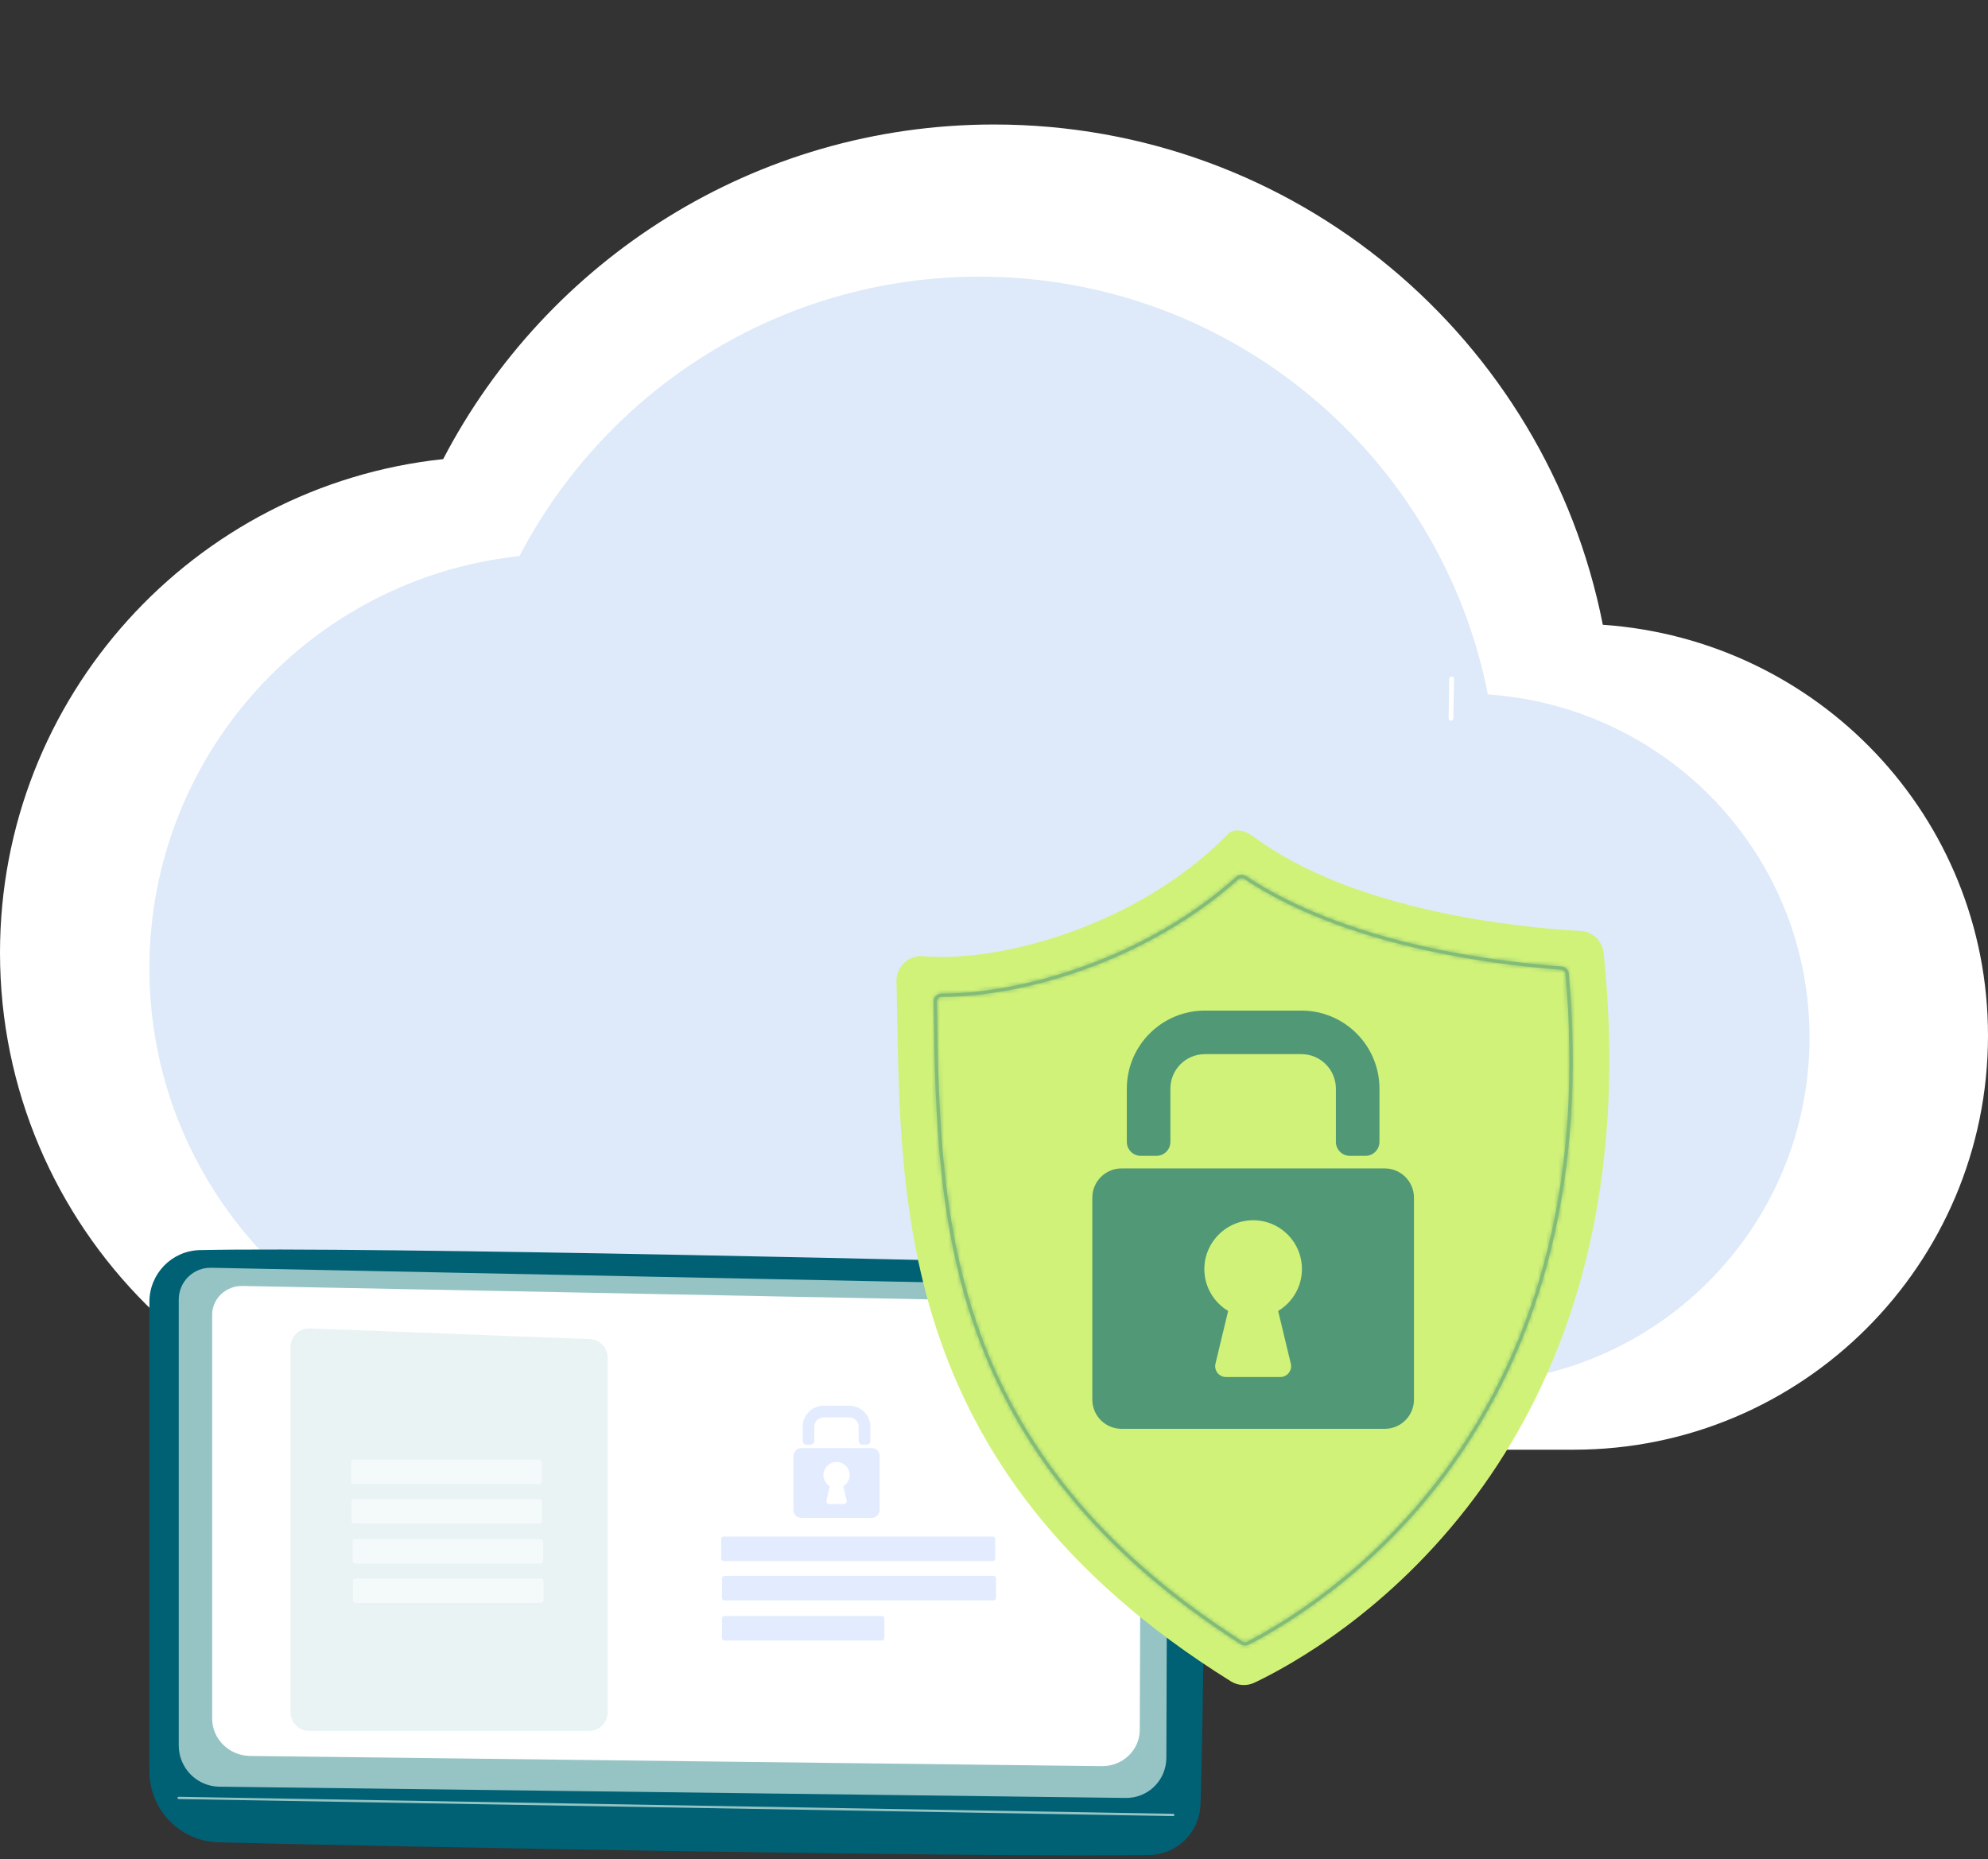 <svg width="479" height="448" viewBox="0 0 479 448" fill="none" xmlns="http://www.w3.org/2000/svg">
<rect x="0" y="0" width="479" height="448" fill="#333333" stroke="none"/>
<path d="M386.194 150.548C372.622 81.692 312.148 30 239.5 30C181.82 30 131.725 62.732 106.777 110.632C46.702 117.018 -0 167.912 -0 229.583C-0 295.646 53.688 349.333 119.75 349.333H379.208C434.293 349.333 479 304.627 479 249.542C479 196.852 438.085 154.141 386.194 150.548Z" fill="white"/>
<g clip-path="url(#clip0_842_4853)">
<path d="M358.5 167.333C347.167 109.833 296.667 66.666 236 66.666C187.833 66.666 146 94 125.167 134C75 139.333 36 181.833 36 233.333C36 288.5 80.833 333.333 136 333.333H352.667C398.667 333.333 436 296 436 250C436 206 401.833 170.333 358.5 167.333Z" fill="#DEEAF9"/>
</g>
<path d="M349.617 173.689C349.614 173.689 349.611 173.689 349.611 173.689C349.289 173.684 349.034 173.422 349.039 173.102L349.179 163.569C349.184 163.253 349.441 163 349.756 163C349.759 163 349.762 163 349.762 163C350.084 163.005 350.339 163.267 350.334 163.586L350.194 173.12C350.19 173.435 349.932 173.689 349.617 173.689Z" fill="white"/>
<path d="M36 313.706V426.794C36 436.097 43.385 443.705 52.649 443.944C93.797 445.009 237.71 447.592 276.88 447.012C283.612 446.913 289.066 441.505 289.26 434.749C290.015 408.477 291.242 345.302 286.702 315.972C285.747 309.795 280.553 305.177 274.329 304.977C239.853 303.87 87.295 300.354 48.144 301.237C41.392 301.389 36 306.926 36 313.706Z" fill="#006174"/>
<path d="M43.069 313.155V420.597C43.069 426.028 47.412 430.454 52.822 430.535L271.245 433.244C276.608 433.325 281.005 428.993 281.025 423.608L281.391 317.126C281.405 313.276 278.349 310.121 274.514 310.027L50.89 305.492C46.602 305.387 43.069 308.849 43.069 313.155Z" fill="#96C4C4"/>
<path d="M51.119 316.819V414.132C51.119 419.052 55.199 423.061 60.281 423.134L265.435 425.588C270.473 425.661 274.603 421.737 274.622 416.86L274.965 320.415C274.978 316.928 272.108 314.07 268.507 313.986L58.466 309.878C54.438 309.783 51.119 312.918 51.119 316.819Z" fill="white"/>
<path d="M282.67 437.619C282.67 437.619 282.666 437.619 282.664 437.619L43.063 433.52C42.895 433.517 42.762 433.392 42.765 433.24C42.769 433.089 42.904 432.978 43.075 432.971L282.675 437.069C282.843 437.072 282.976 437.197 282.973 437.349C282.97 437.499 282.835 437.619 282.67 437.619Z" fill="#96C4C4"/>
<path d="M141.912 417.09H74.5C72.015 417.09 70 415.075 70 412.59V324.597C70 322.044 72.121 320.002 74.672 320.1L142.084 322.679C144.501 322.772 146.412 324.758 146.412 327.176V412.59C146.412 415.075 144.398 417.09 141.912 417.09Z" fill="#E9F3F4"/>
<path opacity="0.51" d="M239.154 376.177H174.395C174.041 376.177 173.754 375.89 173.754 375.536V370.885C173.754 370.53 174.041 370.243 174.395 370.243H239.154C239.509 370.243 239.796 370.53 239.796 370.885V375.536C239.796 375.89 239.509 376.177 239.154 376.177Z" fill="#C9DAFD"/>
<path opacity="0.51" d="M239.358 385.661H174.599C174.245 385.661 173.958 385.374 173.958 385.019V380.368C173.958 380.014 174.245 379.727 174.599 379.727H239.358C239.713 379.727 240 380.014 240 380.368V385.019C240 385.374 239.713 385.661 239.358 385.661Z" fill="#C9DAFD"/>
<path opacity="0.51" d="M212.45 395.336H174.599C174.245 395.336 173.958 395.049 173.958 394.695V390.044C173.958 389.689 174.245 389.402 174.599 389.402H212.45C212.804 389.402 213.091 389.689 213.091 390.044V394.695C213.091 395.049 212.804 395.336 212.45 395.336Z" fill="#C9DAFD"/>
<g opacity="0.51">
<path d="M208.812 348.126H207.806C207.306 348.126 206.902 347.721 206.902 347.221V343.783C206.902 342.552 205.904 341.554 204.673 341.554H198.44C197.209 341.554 196.211 342.552 196.211 343.783V347.221C196.211 347.721 195.806 348.126 195.307 348.126H194.301C193.801 348.126 193.396 347.721 193.396 347.221V343.783C193.396 340.997 195.654 338.739 198.44 338.739H204.673C207.459 338.739 209.717 340.997 209.717 343.783V347.221C209.716 347.721 209.311 348.126 208.812 348.126Z" fill="#C9DAFD"/>
<path d="M210.059 348.938H193.054C192.012 348.938 191.167 349.782 191.167 350.824V363.875C191.167 364.917 192.012 365.762 193.054 365.762H210.059C211.101 365.762 211.946 364.917 211.946 363.875V350.824C211.946 349.782 211.101 348.938 210.059 348.938ZM203.989 361.551C204.095 361.991 203.762 362.414 203.31 362.414H199.803C199.351 362.414 199.018 361.991 199.123 361.551L199.942 358.145C198.976 357.568 198.344 356.488 198.409 355.267C198.492 353.685 199.774 352.39 201.355 352.292C203.187 352.178 204.708 353.63 204.708 355.438C204.708 356.589 204.092 357.595 203.171 358.145L203.989 361.551Z" fill="#C9DAFD"/>
</g>
<path opacity="0.51" d="M129.884 357.643H85.232C84.877 357.643 84.59 357.355 84.59 357.001V352.35C84.59 351.996 84.877 351.708 85.232 351.708H129.884C130.239 351.708 130.526 351.996 130.526 352.35V357.001C130.526 357.355 130.239 357.643 129.884 357.643Z" fill="white"/>
<path opacity="0.51" d="M129.975 367.12H85.322C84.968 367.12 84.68 366.833 84.68 366.478V361.827C84.68 361.473 84.968 361.186 85.322 361.186H129.975C130.329 361.186 130.616 361.473 130.616 361.827V366.478C130.617 366.833 130.329 367.12 129.975 367.12Z" fill="white"/>
<path opacity="0.51" d="M130.244 376.795H85.591C85.237 376.795 84.95 376.507 84.95 376.153V371.502C84.95 371.148 85.237 370.86 85.591 370.86H130.244C130.598 370.86 130.885 371.148 130.885 371.502V376.153C130.885 376.507 130.598 376.795 130.244 376.795Z" fill="white"/>
<path opacity="0.51" d="M130.334 386.271H85.682C85.327 386.271 85.04 385.984 85.04 385.63V380.979C85.04 380.624 85.327 380.337 85.682 380.337H130.334C130.689 380.337 130.976 380.624 130.976 380.979V385.63C130.976 385.984 130.688 386.271 130.334 386.271Z" fill="white"/>
<path d="M217.874 231.99C219.106 230.836 220.772 230.262 222.454 230.414C240.44 232.031 273.998 223.367 295.931 200.927C297.453 199.368 300.229 200.249 301.975 201.554C326.367 219.784 366.799 223.559 380.834 224.331C383.738 224.49 386.093 226.743 386.393 229.635C399.158 352.917 318.89 397.589 302.242 405.475C300.423 406.337 298.28 406.212 296.571 405.147C213.6 353.466 217.149 286.256 216.001 236.457C215.963 234.769 216.642 233.144 217.874 231.99Z" fill="#D1F279"/>
<g opacity="0.61">
<mask id="path-19-inside-1_842_4853" fill="white">
<path d="M299.997 396.52C299.627 396.52 299.256 396.416 298.933 396.21C267.125 375.876 246.393 351.567 235.553 321.893C225.872 295.39 225.398 268.403 224.98 244.594L224.923 241.419C224.913 240.889 225.112 240.39 225.483 240.012C225.857 239.631 226.359 239.422 226.895 239.422H226.896C246.595 239.422 276.162 230.723 297.849 211.291C298.514 210.695 299.5 210.623 300.247 211.118C324.075 226.929 358.064 231.532 376.203 232.869C377.168 232.941 377.93 233.693 378.015 234.659C382.232 282.761 372.226 323.437 348.278 355.557C330.391 379.545 309.182 392.044 300.893 396.305C300.612 396.449 300.305 396.52 299.997 396.52ZM300.523 395.586C308.762 391.352 329.845 378.927 347.63 355.074C371.457 323.118 381.409 282.628 377.211 234.729C377.161 234.16 376.712 233.716 376.144 233.674C357.926 232.332 323.781 227.703 299.8 211.791C299.361 211.499 298.78 211.541 298.387 211.893C276.543 231.467 246.749 240.229 226.912 240.229H226.912C226.577 240.229 226.28 240.353 226.059 240.578C225.842 240.799 225.725 241.093 225.731 241.404L225.788 244.579C226.205 268.326 226.677 295.24 236.312 321.616C247.088 351.117 267.714 375.295 299.369 395.53C299.715 395.751 300.158 395.774 300.523 395.586Z"/>
</mask>
<path d="M299.997 396.52C299.627 396.52 299.256 396.416 298.933 396.21C267.125 375.876 246.393 351.567 235.553 321.893C225.872 295.39 225.398 268.403 224.98 244.594L224.923 241.419C224.913 240.889 225.112 240.39 225.483 240.012C225.857 239.631 226.359 239.422 226.895 239.422H226.896C246.595 239.422 276.162 230.723 297.849 211.291C298.514 210.695 299.5 210.623 300.247 211.118C324.075 226.929 358.064 231.532 376.203 232.869C377.168 232.941 377.93 233.693 378.015 234.659C382.232 282.761 372.226 323.437 348.278 355.557C330.391 379.545 309.182 392.044 300.893 396.305C300.612 396.449 300.305 396.52 299.997 396.52ZM300.523 395.586C308.762 391.352 329.845 378.927 347.63 355.074C371.457 323.118 381.409 282.628 377.211 234.729C377.161 234.16 376.712 233.716 376.144 233.674C357.926 232.332 323.781 227.703 299.8 211.791C299.361 211.499 298.78 211.541 298.387 211.893C276.543 231.467 246.749 240.229 226.912 240.229H226.912C226.577 240.229 226.28 240.353 226.059 240.578C225.842 240.799 225.725 241.093 225.731 241.404L225.788 244.579C226.205 268.326 226.677 295.24 236.312 321.616C247.088 351.117 267.714 375.295 299.369 395.53C299.715 395.751 300.158 395.774 300.523 395.586Z" fill="#519976"/>
<path d="M299.634 396.043L299.818 396.402L301.597 395.489L301.413 395.13L299.634 396.043ZM298.933 396.21L297.856 397.895L297.857 397.896L298.933 396.21ZM235.553 321.893L233.674 322.579L233.674 322.579L235.553 321.893ZM224.98 244.594L226.98 244.558L226.98 244.558L224.98 244.594ZM224.923 241.419L226.923 241.383L226.923 241.382L224.923 241.419ZM225.483 240.012L224.056 238.61L224.056 238.611L225.483 240.012ZM297.849 211.291L299.183 212.781L299.184 212.78L297.849 211.291ZM300.247 211.118L301.352 209.452L301.352 209.451L300.247 211.118ZM376.203 232.869L376.351 230.875L376.35 230.875L376.203 232.869ZM378.015 234.659L380.007 234.484L380.007 234.484L378.015 234.659ZM348.278 355.557L349.881 356.753L349.881 356.753L348.278 355.557ZM300.893 396.305L301.805 398.085L301.807 398.084L300.893 396.305ZM300.523 395.586L301.436 397.366L301.438 397.365L300.523 395.586ZM347.63 355.074L349.234 356.27L349.234 356.27L347.63 355.074ZM377.211 234.729L379.203 234.555L379.203 234.554L377.211 234.729ZM376.144 233.674L376.292 231.68L376.291 231.68L376.144 233.674ZM299.8 211.791L298.694 213.457L298.694 213.457L299.8 211.791ZM298.387 211.893L299.722 213.382L299.723 213.381L298.387 211.893ZM226.059 240.578L227.485 241.981L227.487 241.979L226.059 240.578ZM225.731 241.404L227.731 241.368L227.73 241.366L225.731 241.404ZM225.788 244.579L227.787 244.543L227.787 244.543L225.788 244.579ZM236.312 321.616L234.433 322.302L234.433 322.302L236.312 321.616ZM299.369 395.53L300.447 393.845L300.446 393.845L299.369 395.53ZM299.997 394.52C299.999 394.52 300 394.52 300.002 394.521C300.004 394.521 300.006 394.522 300.01 394.524L297.857 397.896C298.509 398.312 299.254 398.52 299.997 398.52V394.52ZM300.011 394.525C268.497 374.38 248.093 350.393 237.432 321.207L233.674 322.579C244.692 352.74 265.752 377.373 297.856 397.895L300.011 394.525ZM237.432 321.207C227.882 295.065 227.399 268.407 226.98 244.558L222.98 244.629C223.398 268.4 223.861 295.715 233.674 322.579L237.432 321.207ZM226.98 244.558L226.923 241.383L222.923 241.455L222.98 244.629L226.98 244.558ZM226.923 241.382C226.923 241.381 226.923 241.382 226.922 241.386C226.922 241.389 226.92 241.394 226.919 241.398C226.917 241.403 226.915 241.407 226.913 241.41C226.911 241.413 226.91 241.414 226.91 241.413L224.056 238.611C223.309 239.372 222.904 240.389 222.923 241.456L226.923 241.382ZM226.91 241.414C226.911 241.413 226.91 241.413 226.908 241.415C226.906 241.416 226.903 241.418 226.9 241.419C226.896 241.421 226.894 241.421 226.892 241.422C226.891 241.422 226.891 241.422 226.895 241.422V237.422C225.825 237.422 224.809 237.845 224.056 238.61L226.91 241.414ZM226.895 241.422H226.896V237.422H226.895V241.422ZM226.896 241.422C247.046 241.422 277.101 232.568 299.183 212.781L296.514 209.802C275.224 228.879 246.143 237.422 226.896 237.422V241.422ZM299.184 212.78C299.17 212.793 299.152 212.792 299.141 212.785L301.352 209.451C299.847 208.454 297.858 208.596 296.513 209.802L299.184 212.78ZM299.141 212.785C323.433 228.903 357.88 233.524 376.056 234.864L376.35 230.875C358.247 229.54 324.717 224.954 301.352 209.452L299.141 212.785ZM376.056 234.864C376.057 234.864 376.053 234.864 376.047 234.861C376.042 234.858 376.038 234.855 376.034 234.851C376.03 234.848 376.027 234.844 376.025 234.839C376.023 234.834 376.023 234.831 376.023 234.834L380.007 234.484C379.837 232.544 378.296 231.019 376.351 230.875L376.056 234.864ZM376.023 234.833C380.206 282.552 370.272 322.712 346.674 354.362L349.881 356.753C374.181 324.162 384.258 282.97 380.007 234.484L376.023 234.833ZM346.674 354.362C329.033 378.021 308.109 390.347 299.978 394.526L301.807 398.084C310.254 393.742 331.749 381.07 349.881 356.753L346.674 354.362ZM299.98 394.525C299.989 394.521 299.995 394.52 299.997 394.52V398.52C300.614 398.52 301.235 398.377 301.805 398.085L299.98 394.525ZM301.438 397.365C309.835 393.049 331.203 380.452 349.234 356.27L346.027 353.879C328.487 377.403 307.689 389.655 299.609 393.808L301.438 397.365ZM349.234 356.27C373.411 323.842 383.435 282.837 379.203 234.555L375.218 234.904C379.383 282.42 369.502 322.394 346.027 353.879L349.234 356.27ZM379.203 234.554C379.068 233.014 377.843 231.795 376.292 231.68L375.996 235.669C375.582 235.638 375.254 235.307 375.218 234.904L379.203 234.554ZM376.291 231.68C358.11 230.34 324.424 225.729 300.906 210.124L298.694 213.457C323.139 229.677 357.741 234.323 375.997 235.669L376.291 231.68ZM300.906 210.125C299.709 209.33 298.124 209.442 297.051 210.405L299.723 213.381C299.436 213.64 299.012 213.668 298.694 213.457L300.906 210.125ZM297.053 210.403C275.604 229.623 246.297 238.229 226.912 238.229V242.229C247.2 242.229 277.481 233.312 299.722 213.382L297.053 210.403ZM226.912 238.229H226.912V242.229H226.912V238.229ZM226.912 238.229C226.061 238.229 225.243 238.554 224.632 239.178L227.487 241.979C227.41 242.058 227.313 242.124 227.204 242.169C227.095 242.214 226.993 242.229 226.912 242.229V238.229ZM224.634 239.175C224.037 239.781 223.715 240.595 223.731 241.442L227.73 241.366C227.735 241.591 227.646 241.818 227.485 241.981L224.634 239.175ZM223.731 241.44L223.788 244.614L227.787 244.543L227.731 241.368L223.731 241.44ZM223.788 244.614C224.204 268.322 224.667 295.565 234.433 322.302L238.19 320.93C228.688 294.915 228.205 268.33 227.787 244.543L223.788 244.614ZM234.433 322.302C245.388 352.291 266.342 376.791 298.292 397.215L300.446 393.845C269.086 373.798 248.789 349.943 238.19 320.93L234.433 322.302ZM298.291 397.214C299.232 397.816 300.433 397.881 301.436 397.366L299.611 393.807C299.884 393.667 300.199 393.686 300.447 393.845L298.291 397.214Z" fill="#519976" mask="url(#path-19-inside-1_842_4853)"/>
</g>
<path opacity="0.61" d="M329 278.527H325.248C323.385 278.527 321.875 277.016 321.875 275.153V262.329C321.875 257.738 318.153 254.017 313.562 254.017H290.314C285.723 254.017 282.002 257.738 282.002 262.329V275.153C282.002 277.016 280.492 278.527 278.628 278.527H274.876C273.013 278.527 271.503 277.016 271.503 275.153V262.329C271.503 251.94 279.925 243.518 290.314 243.518H313.562C323.951 243.518 332.373 251.94 332.373 262.329V275.153C332.373 277.016 330.863 278.527 329 278.527Z" fill="#006174"/>
<path opacity="0.61" d="M333.651 281.553H270.226C266.339 281.553 263.189 284.704 263.189 288.59V337.266C263.189 341.153 266.339 344.304 270.226 344.304H333.651C337.537 344.304 340.688 341.153 340.688 337.266V288.59C340.688 284.704 337.537 281.553 333.651 281.553ZM311.013 328.599C311.407 330.238 310.164 331.815 308.478 331.815H295.399C293.713 331.815 292.47 330.238 292.864 328.599L295.916 315.895C292.313 313.741 289.958 309.716 290.199 305.161C290.51 299.261 295.291 294.432 301.188 294.065C308.021 293.641 313.695 299.057 313.695 305.798C313.695 310.089 311.395 313.842 307.961 315.895L311.013 328.599Z" fill="#006174"/>
<defs>
<clipPath id="clip0_842_4853">
<rect width="400" height="400" fill="white" transform="translate(36)"/>
</clipPath>
</defs>
</svg>
